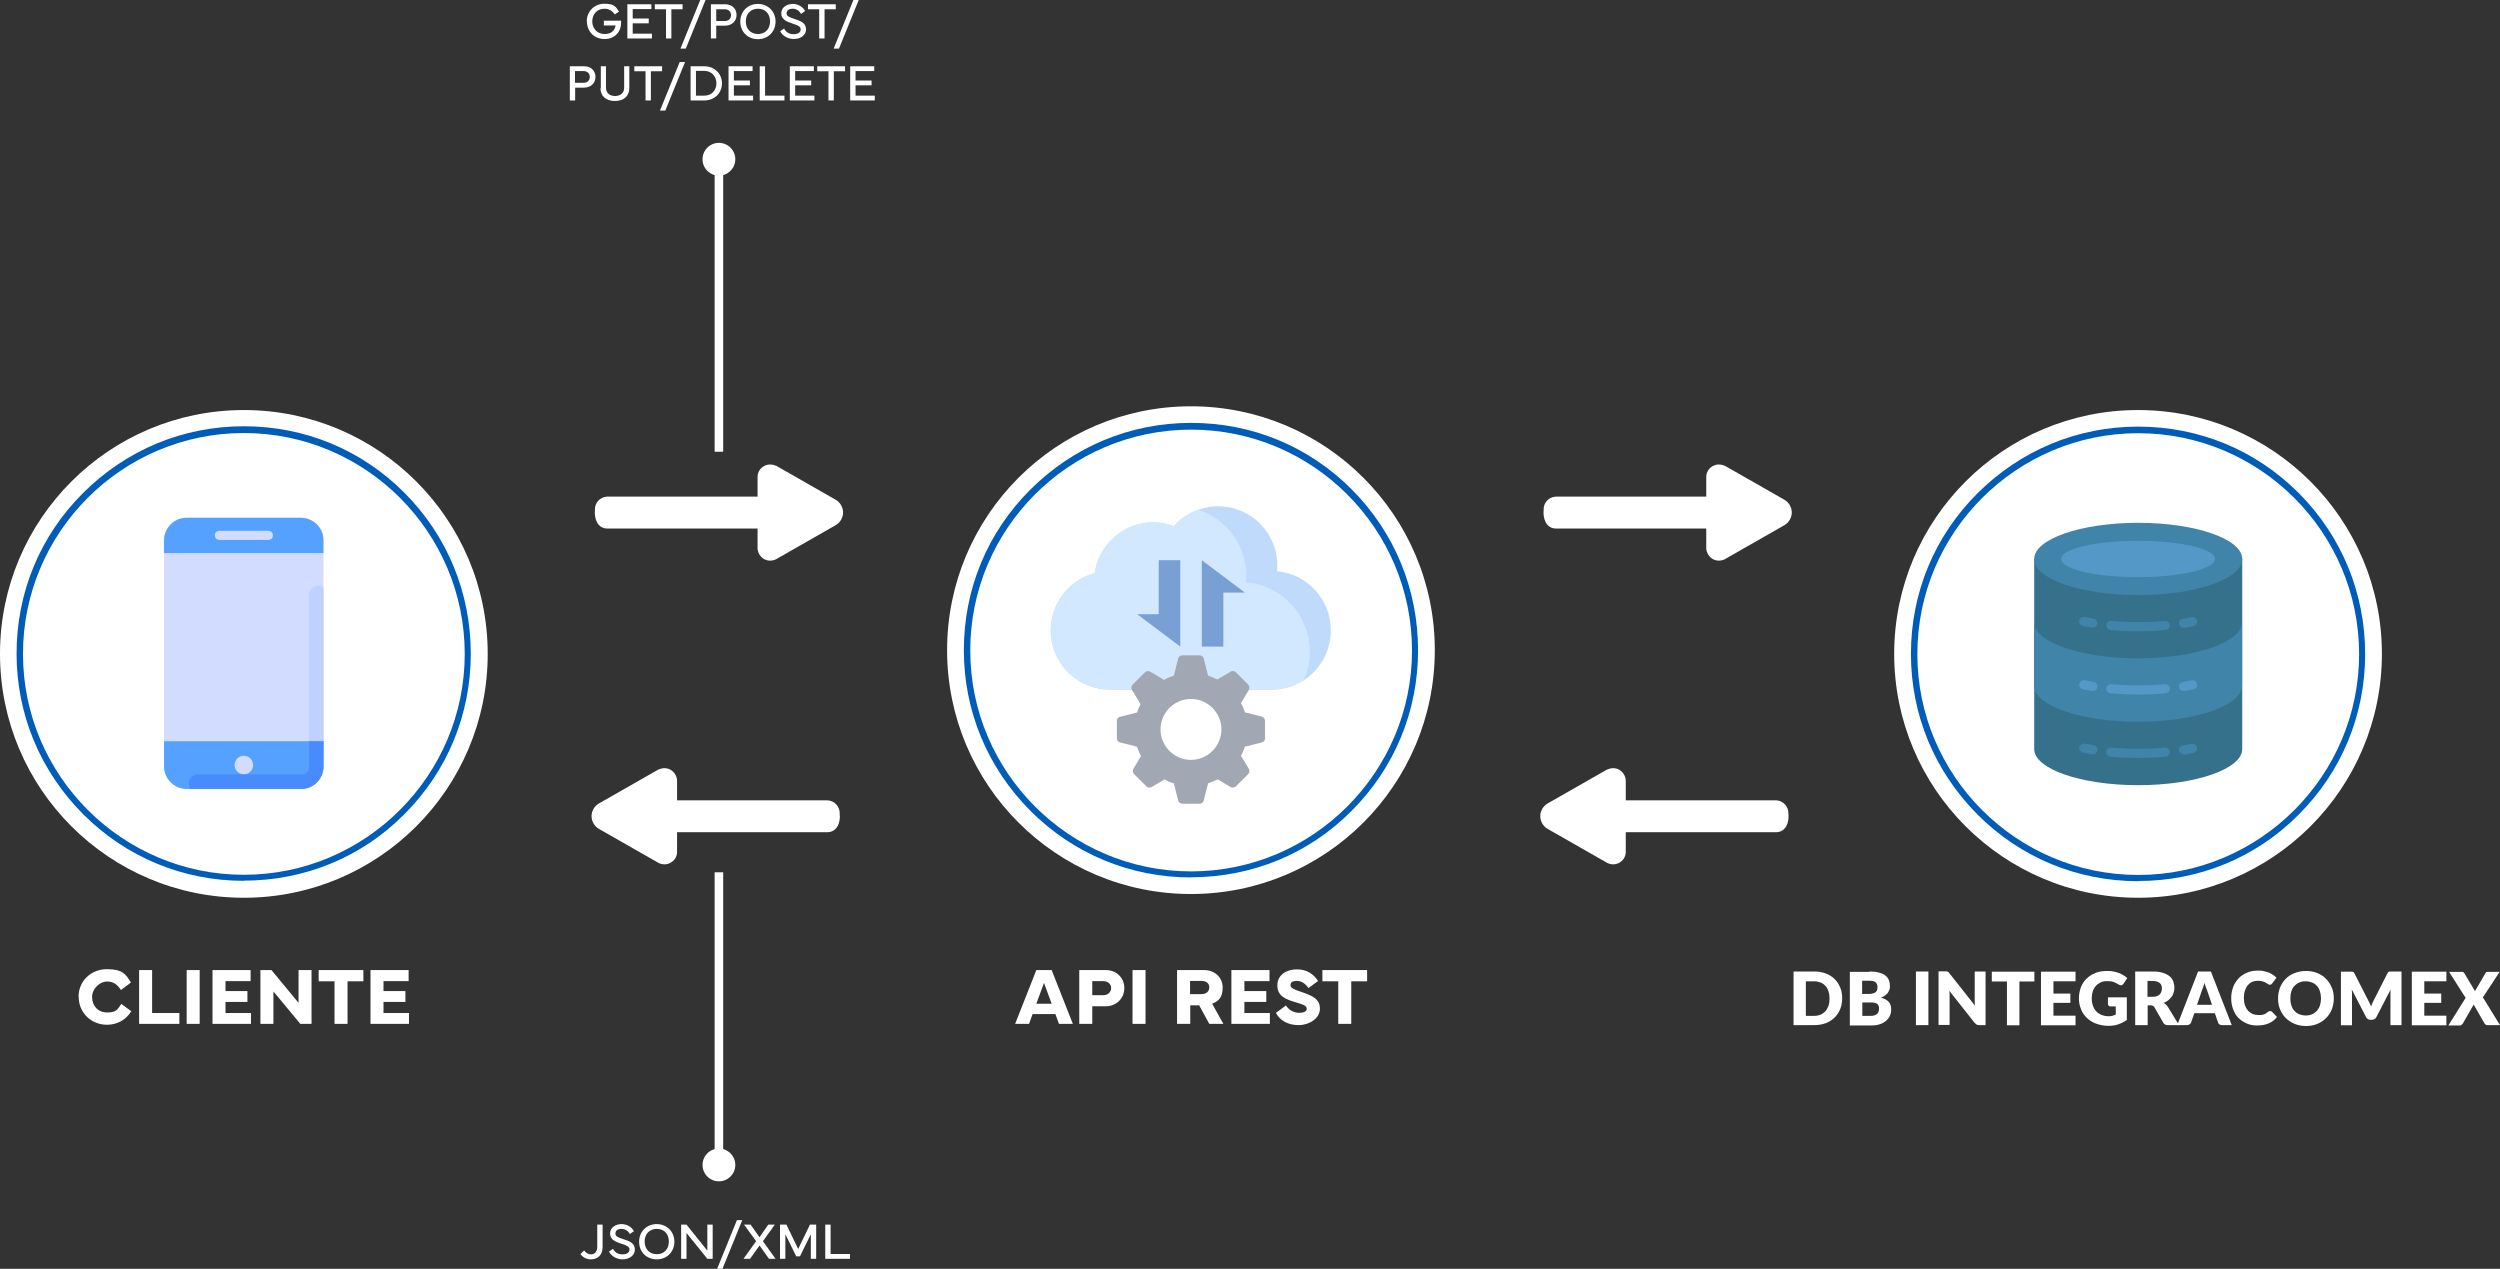 <?xml version="1.0" encoding="UTF-8"?>
<svg id="Layer_1" data-name="Layer 1" xmlns="http://www.w3.org/2000/svg" xmlns:xlink="http://www.w3.org/1999/xlink" version="1.1" viewBox="0 0 1403.5 712.3">
  <rect x="0" y="0" width="1403.5" height="712.3" fill="#333333" stroke="none"/>
  <defs>
    <style>
      .cls-1 {
        fill: #bfd2ff;
      }

      .cls-1, .cls-2, .cls-3, .cls-4, .cls-5, .cls-6, .cls-7, .cls-8, .cls-9, .cls-10, .cls-11, .cls-12, .cls-13, .cls-14 {
        stroke-width: 0px;
      }

      .cls-2 {
        fill: #4184a9;
      }

      .cls-3 {
        fill: #c0dafc;
      }

      .cls-4 {
        fill: #5498c8;
      }

      .cls-15 {
        clip-path: url(#clippath);
      }

      .cls-5 {
        fill: none;
      }

      .cls-6 {
        fill: #d2e8ff;
      }

      .cls-7 {
        fill: #a1a7b3;
      }

      .cls-8 {
        fill: #488bff;
      }

      .cls-9 {
        fill: #d1dcff;
      }

      .cls-10 {
        fill: #55a1ff;
      }

      .cls-11 {
        fill: #005cb9;
      }

      .cls-12 {
        fill: #78a0d4;
      }

      .cls-13 {
        fill: #35718a;
      }

      .cls-14 {
        fill: #fff;
      }
    </style>
    <clipPath id="clippath">
      <rect class="cls-5" x="577.8" y="284.2" width="181.7" height="181.7"/>
    </clipPath>
  </defs>
  <g>
    <g>
      <circle class="cls-14" cx="136.9" cy="367.1" r="136.9"/>
      <path class="cls-11" d="M136.9,494.5c-34,0-66.1-13.2-90.2-37.4-24.1-24.2-37.4-56-37.4-90.2s13.2-66.1,37.4-90.2,56-37.4,90.2-37.4,66.1,13.2,90.2,37.4,37.2,56.2,37.2,90.3-13.2,66.1-37.4,90.2c-23.9,24.1-56,37.2-90,37.2ZM136.9,243.1c-68.4,0-124,55.7-124,124s55.7,124,124,124,124-55.7,124-124-55.6-124-124-124Z"/>
      <g>
        <path class="cls-9" d="M104.8,290.6h64.1c6.9,0,12.7,5.6,12.7,12.7v126.9c0,7-5.7,12.7-12.7,12.7h-64.1c-7,0-12.7-5.7-12.7-12.7v-126.9c0-6.9,5.7-12.7,12.7-12.7h0Z"/>
        <path class="cls-1" d="M178.5,328.8h0c-2.8,0-5,2.3-5,5.1v96.4c0,2.6-1.1,4.5-4.1,4.5h-58.3c-4.8,0-6.2,5.1-4.2,8.1h62c7,0,12.7-5.7,12.7-12.7v-100.4c-.9-.6-1.9-1-3.1-1h0Z"/>
        <path class="cls-10" d="M181.6,310.5v-7.1c0-7.4-6-12.7-12.7-12.7h-64.1c-7.2,0-12.7,5.9-12.7,12.7v7.1h89.5Z"/>
        <path class="cls-10" d="M92.1,416.1v14.1c0,7,5.7,12.7,12.7,12.7h64.1c7,0,12.7-5.7,12.7-12.7v-14.1h-89.5Z"/>
        <path class="cls-9" d="M142.1,429.5c0,2.9-2.3,5.2-5.2,5.2s-5.2-2.3-5.2-5.2c0-2.9,2.3-5.2,5.2-5.2,2.9,0,5.2,2.3,5.2,5.2h0Z"/>
        <path class="cls-8" d="M173.5,416.1v14.2c0,2.6-1.1,4.5-4.1,4.5h-58.3c-4.8,0-6.2,5.1-4.2,8.1h62c.4,0,.9,0,1.3,0,6.4-.6,11.4-6,11.4-12.6v-14.1h-8.1Z"/>
        <path class="cls-9" d="M123,298c-3.4.2-3.1,5.2.3,5.1h27.4c3.4,0,3.4-5.1,0-5.1h-27.6Z"/>
      </g>
    </g>
    <g>
      <circle class="cls-14" cx="1200.3" cy="367.1" r="136.9"/>
      <path class="cls-11" d="M1200.4,494.7c-34,0-66.1-13.2-90.2-37.4-24.1-24.2-37.4-56-37.4-90.2s13.2-66.1,37.4-90.2c24.2-24.1,56-37.4,90.2-37.4s66.1,13.2,90.2,37.4c24.1,24.2,37.2,56.2,37.2,90.3s-13.2,66.1-37.4,90.2c-23.9,24.1-56,37.2-90,37.2ZM1200.4,243.2c-68.4,0-124,55.7-124,124s55.7,124,124,124,124-55.7,124-124-55.6-124-124-124Z"/>
      <g>
        <path class="cls-13" d="M1258.8,313.8v106.7c0,11.2-26.2,20.3-58.4,20.3s-58.4-9.1-58.4-20.3v-106.7h116.8Z"/>
        <path class="cls-2" d="M1258.8,313.8c0,11.2-26.2,20.3-58.4,20.3s-58.4-9.1-58.4-20.3,26.2-20.3,58.4-20.3,58.4,9.1,58.4,20.3h0Z"/>
        <path class="cls-2" d="M1141.9,384.9c0,11.2,26.2,20.3,58.4,20.3s58.4-9.1,58.4-20.3v-35.6c0,11.2-26.2,20.3-58.4,20.3s-58.4-9.1-58.4-20.3v35.6Z"/>
        <path class="cls-4" d="M1243.5,313.8c0,5.6-19.3,10.2-43.2,10.2s-43.2-4.5-43.2-10.2,19.3-10.2,43.2-10.2,43.2,4.6,43.2,10.2h0Z"/>
        <path class="cls-2" d="M1174.9,352.4c-.1,0-.3,0-.4,0-1.8-.3-3.5-.6-5.2-1-1.4-.3-2.2-1.6-2-3s1.6-2.2,3-2c1.6.3,3.3.6,5,.9,1.3.2,2.2,1.4,2.1,2.7,0,1.3-1.2,2.3-2.5,2.3h0Z"/>
        <path class="cls-2" d="M1200.3,354.4c-5.2,0-10.5-.2-15.5-.7-1.4-.1-2.4-1.4-2.3-2.8s1.4-2.4,2.8-2.3c10,.9,20,.9,30,0,.7,0,1.3.1,1.9.6s.8,1,.9,1.7-.1,1.3-.6,1.9c-.4.5-1.1.9-1.7.9-5,.5-10.2.7-15.5.7h0Z"/>
        <path class="cls-2" d="M1225.8,352.4c-1.3,0-2.4-1-2.5-2.3-.1-1.3.8-2.5,2.1-2.7,1.7-.3,3.4-.6,5-.9,1.4-.3,2.7.6,3,2,.3,1.4-.6,2.7-2,3-1.7.4-3.4.7-5.2,1-.1,0-.3,0-.4,0h0Z"/>
        <path class="cls-4" d="M1174.9,387.9c-.1,0-.3,0-.4,0-1.8-.3-3.5-.6-5.2-1-.7-.1-1.2-.5-1.6-1.1-.4-.6-.5-1.2-.3-1.9s.5-1.2,1.1-1.6c.6-.4,1.2-.5,1.9-.4,1.6.3,3.3.6,5,1,1.3.2,2.2,1.4,2.1,2.7-.1,1.3-1.2,2.3-2.5,2.3h0Z"/>
        <path class="cls-4" d="M1200.3,389.9c-5.2,0-10.5-.2-15.5-.7-1.4-.1-2.4-1.4-2.3-2.8s1.4-2.4,2.8-2.3c10,.9,20,.9,30,0,1.4-.1,2.6.9,2.8,2.3s-.9,2.6-2.3,2.8c-5,.5-10.2.7-15.5.7h0Z"/>
        <path class="cls-4" d="M1225.8,387.9c-1.3,0-2.4-1-2.5-2.3s.8-2.5,2.1-2.7c1.7-.3,3.4-.6,5-1,.7-.1,1.3,0,1.9.4.6.4,1,.9,1.1,1.6s0,1.4-.3,1.9c-.4.6-.9,1-1.6,1.1-1.7.4-3.4.7-5.2,1-.1,0-.3,0-.4,0h0Z"/>
        <path class="cls-2" d="M1174.9,423.5c-.1,0-.3,0-.4,0-1.8-.3-3.5-.6-5.2-1-.7-.1-1.2-.5-1.6-1.1-.4-.6-.5-1.2-.3-1.9s.5-1.2,1.1-1.6c.6-.4,1.2-.5,1.9-.4,1.6.3,3.3.6,5,.9,1.3.2,2.2,1.4,2.1,2.7s-1.2,2.3-2.5,2.3h0Z"/>
        <path class="cls-2" d="M1200.3,425.5c-5.2,0-10.5-.2-15.5-.7-1.4-.1-2.4-1.4-2.3-2.8s1.4-2.4,2.8-2.3c10,.9,20,.9,30,0,1.4-.1,2.6.9,2.8,2.3s-.9,2.6-2.3,2.8c-5,.5-10.2.7-15.5.7h0Z"/>
        <path class="cls-2" d="M1225.8,423.5c-1.3,0-2.4-1-2.5-2.3-.1-1.3.8-2.5,2.1-2.7,1.7-.3,3.4-.6,5-.9.7-.1,1.3,0,1.9.4.6.4,1,.9,1.1,1.6s0,1.4-.3,1.9c-.4.6-.9,1-1.6,1.1-1.7.4-3.4.7-5.2,1-.1,0-.3,0-.4,0h0Z"/>
      </g>
    </g>
  </g>
  <circle class="cls-14" cx="668.6" cy="365" r="136.9"/>
  <path class="cls-11" d="M668.7,492.6c-34,0-66.1-13.2-90.2-37.4-24.1-24.2-37.4-56-37.4-90.2s13.2-66.1,37.4-90.2c24.2-24.1,56-37.4,90.2-37.4s66.1,13.2,90.2,37.4,37.2,56.2,37.2,90.3-13.2,66.1-37.4,90.2c-23.9,24.1-56,37.2-90,37.2ZM668.7,241.2c-68.5,0-124,55.7-124,124s55.7,124,124,124,124-55.7,124-124-55.6-124-124-124Z"/>
  <g>
    <g class="cls-15">
      <path class="cls-3" d="M623.2,387.2h90.9c17.8-.1,32.3-14.1,33-31.9.8-17.7-12.5-33-30.2-34.6,0-1.1.2-2.1.2-3.2,0-13.8-8.5-26.2-21.4-31.1s-27.5-1.3-36.7,9c-9.4-3.5-19.9-2.6-28.5,2.6s-14.5,13.9-15.9,23.8c-16.1,4.3-26.6,20-24.4,36.5,2.2,16.6,16.3,28.9,33.1,28.9h0Z"/>
    </g>
    <path class="cls-6" d="M699.5,327c.1-1.2.2-2.5.2-3.7,0-16.9-10.9-31.9-27-37.2-5.3,1.9-10,5.1-13.8,9.2-9.4-3.5-19.9-2.6-28.5,2.6s-14.5,13.9-15.9,23.8c-16.1,4.3-26.6,20-24.4,36.5s16.3,29,33.1,28.9h90.9c6.3,0,12.4-1.8,17.7-5.1,5.3-11.5,4.6-24.9-1.8-35.9-6.4-10.9-17.7-18.1-30.4-19.2h0Z"/>
    <path class="cls-12" d="M662.6,314.5v48.5l-24.2-18.2h12.1v-30.3h12.1Z"/>
    <path class="cls-12" d="M674.7,363v-48.5l24.2,18.2h-12.1v30.3h-12.1Z"/>
    <path class="cls-7" d="M708.4,402.3l-9.5-2.4c-.6-1.8-1.3-3.6-2.2-5.2,1.4-2.4,4.4-7.4,4.4-7.4.5-1,.4-2.2-.4-3l-6.9-6.9c-.8-.8-2-.9-3-.3l-7.4,4.4c-1.7-.9-3.5-1.6-5.2-2.2l-2.4-9.5c-.2-1.1-1.2-1.9-2.3-1.9h-9.8c-1.1,0-2.1.8-2.3,1.9,0,0-1.7,6.6-2.4,9.5-1.9.6-3.8,1.4-5.5,2.4l-7.7-4.6c-1-.6-2.2-.4-3,.3l-6.9,6.9c-.8.8-1,2-.4,3l4.8,8c-.8,1.5-1.4,3.1-2,4.7l-9.5,2.4c-1.1.2-1.8,1.2-1.8,2.3v9.8c0,1.1.8,2.1,1.8,2.3l9.5,2.4c.6,1.8,1.4,3.6,2.2,5.3l-4.2,7.1c-.6,1-.4,2.2.4,3l6.9,6.9c.8.8,2,.9,3,.3,0,0,4.8-2.8,7.1-4.2,1.7.9,3.5,1.7,5.3,2.2l2.4,9.5c.2,1.1,1.2,1.9,2.3,1.9h9.8c1.1,0,2.1-.8,2.3-1.9l2.4-9.5c1.8-.6,3.7-1.4,5.4-2.3,2.4,1.4,7.2,4.3,7.2,4.3.9.6,2.2.4,3-.3l6.9-6.9c.8-.8.9-2,.4-3l-4.4-7.3c.9-1.7,1.6-3.4,2.2-5.1l9.5-2.4c1.1-.2,1.8-1.2,1.8-2.3v-9.8c0-1.1-.8-2.1-1.8-2.3ZM668.6,426.6c-9.4,0-17.1-7.7-17.1-17.1s7.7-17.1,17.1-17.1,17.1,7.7,17.1,17.1-7.7,17.1-17.1,17.1Z"/>
  </g>
  <g>
    <path class="cls-14" d="M44.1,559.6c0-8.9,7-15.5,15.9-15.5s10.7,2.9,13.5,7.5l-5.6,4.2c-1.8-2.8-4.1-4.8-7.8-4.8s-8.4,3.7-8.4,8.7,3.3,8.7,8.4,8.7,5.9-1.6,8-4.8l5.6,4.1c-2.9,4.8-7.9,7.6-13.6,7.6-8.9,0-15.9-6.7-15.9-15.6Z"/>
    <path class="cls-14" d="M100.7,574.8h-22.6v-30.2h7.3v24.1h15.3v6.1Z"/>
    <path class="cls-14" d="M112.1,574.8h-7.3v-30.2h7.3v30.2Z"/>
    <path class="cls-14" d="M119.3,544.6h21.4v6.2h-14.1v5.6h12.3v6.1h-12.3v6.2h14.3v6.1h-21.6v-30.2h0Z"/>
    <path class="cls-14" d="M146.2,574.8v-30.2h6.2l15.2,18.4v-18.4h7.3v30.2h-6.3l-15.1-18.2v18.2h-7.3Z"/>
    <path class="cls-14" d="M178.9,544.6h25.1v6.3h-8.9v23.9h-7.3v-23.9h-8.9v-6.3Z"/>
    <path class="cls-14" d="M208,544.6h21.4v6.2h-14.1v5.6h12.3v6.1h-12.3v6.2h14.3v6.1h-21.6v-30.2h0Z"/>
  </g>
  <g>
    <path class="cls-14" d="M329.4,12c0-5.6,4.3-9.9,9.9-9.9s6.4,1.7,8.2,4.4l-2.3,1.6c-1.6-2.1-3.4-3.2-5.9-3.2-4,0-6.8,3-6.8,7.1s2.9,7.1,6.9,7.1,5.8-2.2,6.2-4.8h-6.6v-2.7h9.7c0,.4,0,.8,0,1.1,0,5-3.4,9.2-9.3,9.2s-9.9-4.3-9.9-9.9Z"/>
    <path class="cls-14" d="M352.2,2.4h13.5v2.7h-10.5v5.3h9v2.7h-9v5.8h10.8v2.7h-13.8V2.4Z"/>
    <path class="cls-14" d="M367.6,2.4h15.6v2.8h-6.3v16.4h-3V5.2h-6.3v-2.8Z"/>
    <path class="cls-14" d="M385,27.3h-3l11.1-27.3h3l-11.1,27.3Z"/>
    <path class="cls-14" d="M399.1,21.6V2.4h7.9c4,0,6.5,2.5,6.5,6s-2.6,6-6.5,6h-4.9v7.2s-3,0-3,0ZM402.1,11.8h4.8c2.3,0,3.5-1.5,3.5-3.3s-1.2-3.3-3.5-3.3h-4.8v6.6Z"/>
    <path class="cls-14" d="M415.6,12.1c0-5.8,4.3-9.9,9.9-9.9s9.9,4.2,9.9,9.9-4.2,9.9-9.9,9.9-9.9-4.1-9.9-9.9ZM425.5,19.1c4.1,0,6.8-2.8,6.8-7.1s-2.7-7.1-6.8-7.1-6.8,2.9-6.8,7.1,2.7,7.1,6.8,7.1Z"/>
    <path class="cls-14" d="M440.2,16c.9,1.9,2.7,3.2,5.3,3.2s4-1.1,4-2.7-1.5-2.3-4.4-3.2c-3.6-1.2-6.5-2.4-6.5-5.8,0-3.5,3.3-5.3,6.5-5.3s5.8,1.9,6.9,4l-2.3,1.6c-.8-1.5-2.4-2.9-4.6-2.9s-3.5.9-3.5,2.6,1.6,2.1,4.3,3.1c3.6,1.2,6.6,2.2,6.6,5.9s-3.6,5.4-6.9,5.4-6.5-1.9-7.6-4.4l2.2-1.5Z"/>
    <path class="cls-14" d="M453.6,2.4h15.6v2.8h-6.3v16.4h-3V5.2h-6.3v-2.8Z"/>
    <path class="cls-14" d="M471,27.3h-3l11.1-27.3h3l-11.1,27.3Z"/>
    <path class="cls-14" d="M319.9,56.4v-19.2h7.9c4,0,6.5,2.5,6.5,6s-2.6,6-6.5,6h-4.9v7.2s-3,0-3,0ZM322.8,46.5h4.8c2.3,0,3.5-1.5,3.5-3.3s-1.2-3.3-3.5-3.3h-4.8v6.6Z"/>
    <path class="cls-14" d="M337.3,49.5v-12.3h2.9v12.1c0,2.8,2,4.6,5.1,4.6s5.1-1.8,5.1-4.6v-12.1h2.9v12.3c0,4.4-3.1,7.2-8.1,7.2s-8.1-2.8-8.1-7.2Z"/>
    <path class="cls-14" d="M356.1,37.2h15.6v2.8h-6.3v16.4h-3v-16.4h-6.3v-2.8Z"/>
    <path class="cls-14" d="M373.5,62.1h-3l11.1-27.3h3l-11.1,27.3Z"/>
    <path class="cls-14" d="M395.4,37.2c5.7,0,9.9,4.1,9.9,9.6s-4.2,9.6-9.9,9.6h-7.7v-19.2h7.7ZM395.4,53.7c4.1,0,6.8-3,6.8-6.9s-2.7-7-6.8-7h-4.7v13.9h4.7Z"/>
    <path class="cls-14" d="M409,37.2h13.5v2.7h-10.5v5.3h9v2.7h-9v5.8h10.8v2.7h-13.8v-19.2Z"/>
    <path class="cls-14" d="M440.4,56.4h-13.9v-19.2h3v16.5h10.9v2.7Z"/>
    <path class="cls-14" d="M443.4,37.2h13.5v2.7h-10.5v5.3h9v2.7h-9v5.8h10.8v2.7h-13.8v-19.2Z"/>
    <path class="cls-14" d="M458.8,37.2h15.6v2.8h-6.3v16.4h-3v-16.4h-6.3v-2.8Z"/>
    <path class="cls-14" d="M477.3,37.2h13.5v2.7h-10.5v5.3h9v2.7h-9v5.8h10.8v2.7h-13.8v-19.2Z"/>
  </g>
  <g>
    <path class="cls-14" d="M325.9,704l2-2c1.1,1.4,2.4,2.2,3.8,2.2,2.3,0,3.6-1.6,3.6-4.4v-12.3h3v12.5c0,4.4-2.5,7-6.6,7-2.4,0-4.5-1.1-5.8-2.9Z"/>
    <path class="cls-14" d="M344.1,701c.9,1.9,2.7,3.2,5.3,3.2s4-1.1,4-2.7-1.5-2.3-4.4-3.2c-3.6-1.2-6.5-2.4-6.5-5.8,0-3.5,3.3-5.3,6.5-5.3s5.8,1.9,6.9,4l-2.3,1.6c-.8-1.5-2.4-2.9-4.6-2.9s-3.5.9-3.5,2.6,1.6,2.2,4.3,3.1c3.6,1.2,6.6,2.2,6.6,5.9s-3.6,5.5-6.9,5.5-6.5-1.9-7.6-4.4l2.2-1.5Z"/>
    <path class="cls-14" d="M358.8,697.1c0-5.8,4.3-9.9,9.9-9.9s9.9,4.2,9.9,9.9-4.2,9.9-9.9,9.9-9.9-4.1-9.9-9.9ZM368.7,704.1c4.1,0,6.8-2.8,6.8-7.1s-2.7-7.1-6.8-7.1-6.8,2.9-6.8,7.1,2.7,7.1,6.8,7.1Z"/>
    <path class="cls-14" d="M382.4,706.7v-19.2h3l11.7,14.6v-14.6h3v19.2h-3l-11.7-14.5v14.5h-3Z"/>
    <path class="cls-14" d="M405.6,712.3h-3l11.1-27.3h3l-11.1,27.3Z"/>
    <path class="cls-14" d="M424.5,696.8l-6.8-9.3h3.7l5,7.1,4.9-7.1h3.7l-6.7,9.3,7.1,9.9h-3.7l-5.3-7.5-5.3,7.5h-3.7l7.1-9.9Z"/>
    <path class="cls-14" d="M438,687.5h3.5l6.6,13.7,6.6-13.7h3.5v19.2h-3v-13.8l-6.1,12.4h-2.1l-6.1-12.4v13.8h-3v-19.2h0Z"/>
    <path class="cls-14" d="M477.2,706.7h-13.9v-19.2h3v16.5h10.9v2.7Z"/>
  </g>
  <g>
    <path class="cls-14" d="M581.7,544.6h8.7l11.9,30.2h-7.8l-2-5.5h-12.8l-2,5.5h-7.8l11.9-30.2ZM581.8,563.5h8.6l-4.3-11.7-4.3,11.7Z"/>
    <path class="cls-14" d="M605.9,574.8v-30.2h15c5.7,0,10.3,4.2,10.3,10.1s-4.6,10.2-10.3,10.2h-7.7v9.9h-7.3ZM613.2,558.7h6.2c2.8,0,4.4-2,4.4-4s-1.6-3.9-4.4-3.9h-6.2v7.9Z"/>
    <path class="cls-14" d="M643.1,574.8h-7.3v-30.2h7.3v30.2Z"/>
    <path class="cls-14" d="M660.8,574.8v-30.2h15.3c5.7,0,10.3,4,10.3,9.8s-2.4,7.6-5.9,9.1l6.3,11.3h-7.9l-5.7-10.4h-5v10.4h-7.3ZM668.1,558.1h6.4c2.8,0,4.4-1.6,4.4-3.8s-1.6-3.6-4.4-3.6h-6.4v7.3Z"/>
    <path class="cls-14" d="M691.3,544.6h21.4v6.2h-14.1v5.6h12.3v6.1h-12.3v6.2h14.3v6.1h-21.6v-30.2Z"/>
    <path class="cls-14" d="M721.8,564.3c1.7,2.7,4.5,4.3,7.5,4.3s4.3-1,4.3-2.3c0-1.9-2.6-2.5-6.2-3.6-5.4-1.6-10.3-3.4-10.3-9.5s5.4-9,11-9,9.2,2.6,11.9,6.5l-5.4,4c-1.3-1.9-3.5-4-6.5-4s-3.6,1-3.6,2.5,2.3,2.4,5.6,3.5c6.8,2.3,10.9,4.1,10.9,9.6s-6.1,9.2-11.9,9.2-10.5-2.4-12.8-6.9l5.5-4Z"/>
    <path class="cls-14" d="M742.3,544.6h25.2v6.3h-8.9v23.9h-7.3v-23.9h-8.9v-6.3h0Z"/>
  </g>
  <path class="cls-14" d="M435.6,261.4l33.8,19.3c2.4,1.5,3.9,4.2,3.9,7s-1.5,5.5-3.9,7l-33.8,19.3c-2.3,1.1-5.1,1-7.2-.5s-3.3-4-3.1-6.5v-10.3h-84.5c-5.3,0-7.3-5.5-6.8-10.4-.2-3.9,2.8-7.3,6.8-7.5h84.5v-10.3c-.2-2.6.9-5.1,3.1-6.5,2.1-1.5,4.9-1.6,7.2-.5h0Z"/>
  <path class="cls-14" d="M968.2,261.4l33.8,19.3c2.4,1.5,3.9,4.2,3.9,7s-1.5,5.5-3.9,7l-33.8,19.3c-2.3,1.1-5.1,1-7.2-.5s-3.3-4-3.1-6.5v-10.3h-84.5c-5.3,0-7.3-5.5-6.8-10.4-.2-3.9,2.8-7.3,6.8-7.5h84.5v-10.3c-.2-2.6.9-5.1,3.1-6.5,2.1-1.5,4.9-1.6,7.2-.5h0Z"/>
  <path class="cls-14" d="M902.4,432c2.3-1.1,5.1-1,7.2.5s3.3,4,3.1,6.5v10.3h84.5c3.9.2,7,3.6,6.8,7.5.6,4.9-1.5,10.3-6.8,10.4h-84.5v10.3c.2,2.6-.9,5.1-3.1,6.5-2.1,1.5-4.9,1.6-7.2.5l-33.8-19.3c-2.4-1.5-3.9-4.2-3.9-7s1.5-5.5,3.9-7l33.8-19.3h0Z"/>
  <path class="cls-14" d="M369.8,432c2.3-1.1,5.1-1,7.2.5s3.3,4,3.1,6.5v10.3h84.5c3.9.2,7,3.6,6.8,7.5.6,4.9-1.5,10.3-6.8,10.4h-84.5v10.3c.2,2.6-.9,5.1-3.1,6.5-2.1,1.5-4.9,1.6-7.2.5l-33.8-19.3c-2.4-1.5-3.9-4.2-3.9-7s1.5-5.5,3.9-7l33.8-19.3h0Z"/>
  <g>
    <line class="cls-5" x1="403.6" y1="86.8" x2="403.6" y2="253.6"/>
    <rect class="cls-14" x="401.2" y="86.8" width="4.8" height="166.8"/>
  </g>
  <circle class="cls-14" cx="403.6" cy="89.4" r="9.2"/>
  <g>
    <line class="cls-5" x1="403.6" y1="656.5" x2="403.6" y2="489.7"/>
    <rect class="cls-14" x="401.2" y="489.7" width="4.8" height="166.8"/>
  </g>
  <circle class="cls-14" cx="403.6" cy="654" r="9.2"/>
  <g>
    <path class="cls-14" d="M1034.2,560.5c0,2.2-.4,4.2-1.1,6s-1.8,3.4-3.2,4.8c-1.4,1.3-3,2.4-4.9,3.1s-4.1,1.1-6.4,1.1h-11.7v-30.1h11.7c2.3,0,4.5.4,6.4,1.1s3.6,1.8,4.9,3.1c1.4,1.3,2.4,2.9,3.2,4.8s1.1,3.8,1.1,6ZM1027.1,560.5c0-1.5-.2-2.8-.6-4-.4-1.2-.9-2.2-1.7-3-.7-.8-1.6-1.5-2.7-1.9s-2.2-.7-3.6-.7h-4.7v19.4h4.7c1.3,0,2.5-.2,3.6-.7,1-.4,1.9-1.1,2.7-1.9.7-.8,1.3-1.9,1.7-3,.4-1.2.6-2.5.6-4.1Z"/>
    <path class="cls-14" d="M1049.5,545.4c2.1,0,3.9.2,5.3.6,1.5.4,2.7.9,3.6,1.6s1.6,1.6,2,2.6c.4,1,.6,2.1.6,3.4s0,1.3-.3,2c-.2.6-.5,1.2-.9,1.8-.4.5-.9,1-1.6,1.5-.6.5-1.4.8-2.3,1.2,2,.5,3.5,1.3,4.4,2.3,1,1.1,1.4,2.5,1.4,4.2s-.2,2.5-.7,3.6c-.5,1.1-1.2,2.1-2.2,2.9s-2.1,1.5-3.5,1.9c-1.4.5-3,.7-4.8.7h-12v-30.1h11.1ZM1045.4,550.6v7.4h3.6c.8,0,1.5,0,2.1-.2.6-.1,1.1-.3,1.6-.6.4-.3.8-.7,1-1.1.2-.5.3-1.1.3-1.8s0-1.3-.3-1.8c-.2-.5-.5-.9-.8-1.1-.4-.3-.8-.5-1.4-.6-.6-.1-1.2-.2-2-.2h-4.1ZM1050.3,570.3c.9,0,1.7-.1,2.3-.4.6-.2,1-.5,1.4-.9.3-.4.6-.8.7-1.3s.2-.9.2-1.4,0-1-.2-1.5c-.1-.4-.4-.8-.7-1.1s-.8-.5-1.4-.7c-.6-.2-1.3-.2-2.2-.2h-4.9v7.5h4.9Z"/>
    <path class="cls-14" d="M1082.6,575.5h-7v-30.1h7v30.1Z"/>
    <path class="cls-14" d="M1114.7,545.4v30.1h-3.6c-.5,0-1,0-1.4-.3s-.7-.5-1.1-.9l-14.2-18c0,.5,0,1.1.1,1.6s0,1,0,1.4v16.1h-6.2v-30.1h3.7c.3,0,.6,0,.8,0,.2,0,.4,0,.6.2.2,0,.3.2.5.3.2.1.3.3.5.6l14.3,18.1c0-.6-.1-1.1-.1-1.7,0-.5,0-1.1,0-1.5v-15.9h6.2Z"/>
    <path class="cls-14" d="M1142.2,551h-8.5v24.6h-7v-24.6h-8.5v-5.5h23.9v5.5Z"/>
    <path class="cls-14" d="M1152.8,550.8v7h9.5v5.2h-9.5v7.2h12.4v5.4h-19.4v-30.1h19.4v5.4h-12.4Z"/>
    <path class="cls-14" d="M1183.3,559.9h10.7v12.7c-1.5,1.1-3.2,1.9-4.9,2.5s-3.6.8-5.5.8-4.7-.4-6.8-1.2-3.8-1.9-5.2-3.2c-1.4-1.4-2.6-3-3.3-4.9-.8-1.9-1.2-3.9-1.2-6.1s.4-4.3,1.1-6.2,1.8-3.5,3.2-4.9c1.4-1.4,3.1-2.4,5-3.2,2-.8,4.2-1.1,6.6-1.1s2.4.1,3.5.3c1.1.2,2.1.5,3,.8.9.4,1.8.8,2.6,1.3.8.5,1.5,1,2.1,1.6l-2,3.1c-.3.5-.7.8-1.2.9s-1,0-1.6-.4c-.6-.3-1.1-.6-1.6-.9-.5-.2-1-.4-1.5-.6-.5-.2-1-.3-1.6-.3-.6,0-1.2-.1-1.9-.1-1.3,0-2.5.2-3.5.7-1,.5-1.9,1.1-2.7,2-.7.8-1.3,1.8-1.7,3-.4,1.2-.6,2.5-.6,3.9s.2,3,.7,4.3c.4,1.2,1.1,2.3,1.9,3.1.8.9,1.8,1.5,2.9,2,1.1.4,2.4.7,3.7.7s1.6,0,2.3-.2c.7-.2,1.3-.4,2-.7v-4.6h-3c-.4,0-.8-.1-1-.4s-.4-.5-.4-.9v-3.8Z"/>
    <path class="cls-14" d="M1223.3,575.5h-6.3c-1.2,0-2-.4-2.5-1.3l-5-8.7c-.2-.4-.5-.6-.8-.8-.3-.2-.7-.3-1.2-.3h-1.8v11.1h-7v-30.1h9.8c2.2,0,4,.2,5.6.7s2.8,1.1,3.8,1.9c1,.8,1.7,1.7,2.1,2.8.4,1.1.7,2.3.7,3.6s-.1,1.9-.4,2.8c-.3.9-.6,1.7-1.2,2.4-.5.7-1.1,1.4-1.9,2s-1.6,1.1-2.6,1.4c.5.2.9.5,1.3.9.4.4.8.8,1.1,1.3l6.4,10.5ZM1208.5,559.6c1,0,1.8-.1,2.4-.4.7-.2,1.2-.6,1.6-1,.4-.4.7-.9.9-1.5.2-.6.3-1.2.3-1.8,0-1.3-.4-2.4-1.3-3.1-.9-.7-2.2-1.1-4-1.1h-2.8v8.9h2.8Z"/>
    <path class="cls-14" d="M1252.9,575.5h-5.4c-.6,0-1.1-.1-1.5-.4-.4-.3-.7-.6-.8-1.1l-1.8-5.2h-11.5l-1.8,5.2c-.2.4-.4.7-.8,1s-.9.5-1.5.5h-5.5l11.7-30.1h7.2l11.7,30.1ZM1241.8,564l-2.8-8.2c-.2-.5-.4-1.1-.7-1.8s-.5-1.5-.7-2.3c-.2.8-.4,1.6-.7,2.3-.2.7-.5,1.3-.7,1.9l-2.8,8.2h8.2Z"/>
    <path class="cls-14" d="M1274.5,567.7c.2,0,.3,0,.5,0,.2,0,.3.2.5.3l2.8,2.9c-1.2,1.6-2.7,2.8-4.6,3.6-1.8.8-4,1.2-6.5,1.2s-4.3-.4-6.1-1.2c-1.8-.8-3.3-1.9-4.6-3.2s-2.2-3-2.9-4.9c-.7-1.9-1-3.9-1-6.1s.4-4.3,1.1-6.2,1.8-3.5,3.1-4.9c1.3-1.4,2.9-2.4,4.8-3.2,1.8-.8,3.9-1.1,6.1-1.1s2.2.1,3.2.3c1,.2,1.9.5,2.8.8.9.4,1.7.8,2.4,1.3s1.4,1,1.9,1.6l-2.4,3.2c-.2.2-.3.4-.5.5-.2.2-.5.2-.9.2s-.5,0-.7-.2-.5-.2-.7-.4c-.2-.2-.5-.3-.8-.5-.3-.2-.6-.4-1.1-.5-.4-.2-.9-.3-1.4-.4s-1.2-.2-1.9-.2c-1.2,0-2.2.2-3.2.6-1,.4-1.8,1.1-2.5,1.9-.7.8-1.2,1.8-1.6,3s-.6,2.6-.6,4.1.2,2.9.6,4.1c.4,1.2,1,2.2,1.7,3,.7.8,1.6,1.4,2.5,1.9,1,.4,2,.6,3.1.6s1.2,0,1.7,0,1-.2,1.5-.3.9-.3,1.3-.6.8-.5,1.2-.9c.2-.1.3-.3.5-.3.2,0,.4-.1.6-.1Z"/>
    <path class="cls-14" d="M1310.2,560.5c0,2.2-.4,4.2-1.1,6.1-.8,1.9-1.8,3.5-3.2,4.9s-3,2.5-4.9,3.3c-1.9.8-4.1,1.2-6.4,1.2s-4.5-.4-6.4-1.2c-1.9-.8-3.6-1.9-5-3.3s-2.4-3-3.2-4.9c-.8-1.9-1.1-3.9-1.1-6.1s.4-4.2,1.1-6.1c.8-1.9,1.8-3.5,3.2-4.9s3-2.5,5-3.2c1.9-.8,4.1-1.2,6.4-1.2s4.5.4,6.4,1.2c1.9.8,3.6,1.9,4.9,3.3,1.4,1.4,2.4,3,3.2,4.9.8,1.9,1.1,3.9,1.1,6.1ZM1303,560.5c0-1.5-.2-2.8-.6-4s-.9-2.2-1.7-3c-.7-.8-1.6-1.5-2.7-1.9-1-.4-2.2-.7-3.6-.7s-2.6.2-3.6.7c-1.1.4-1.9,1.1-2.7,1.9s-1.3,1.8-1.7,3c-.4,1.2-.6,2.5-.6,4s.2,2.8.6,4c.4,1.2.9,2.2,1.7,3s1.6,1.5,2.7,1.9c1.1.4,2.3.7,3.6.7s2.5-.2,3.6-.7c1-.4,1.9-1.1,2.7-1.9.7-.8,1.3-1.8,1.7-3,.4-1.2.6-2.5.6-4Z"/>
    <path class="cls-14" d="M1348.2,545.4v30.1h-6.2v-17.3c0-.4,0-.8,0-1.3,0-.5,0-.9.1-1.4l-8,15.5c-.2.5-.6.8-1,1.1-.4.2-.9.4-1.4.4h-1c-.5,0-1-.1-1.4-.4-.4-.2-.8-.6-1-1.1l-8-15.5c0,.5,0,1,.1,1.5,0,.5,0,.9,0,1.3v17.3h-6.2v-30.1h5.3c.3,0,.6,0,.8,0,.2,0,.4,0,.6.1.2,0,.3.2.5.3.1.1.3.3.4.6l7.8,15.3c.3.5.5,1.1.8,1.6s.5,1.1.7,1.7c.2-.6.5-1.2.7-1.8s.5-1.1.8-1.7l7.7-15.2c.1-.3.3-.5.4-.6.1-.1.3-.3.5-.3.2,0,.4-.1.6-.1.2,0,.5,0,.8,0h5.3Z"/>
    <path class="cls-14" d="M1361,550.8v7h9.5v5.2h-9.5v7.2h12.4v5.4h-19.4v-30.1h19.4v5.4h-12.4Z"/>
    <path class="cls-14" d="M1403.5,575.5h-7c-.5,0-.8-.1-1.1-.3s-.5-.5-.7-.8l-6-10.5c-.1.3-.2.6-.4.8l-5.6,9.8c-.2.3-.4.5-.7.8-.3.2-.6.4-1,.4h-6.5l9.7-15.5-9.3-14.6h7c.5,0,.8,0,1,.2.2.1.4.3.6.6l6,10.1c0-.2.1-.4.2-.5,0-.2.2-.3.3-.5l5.2-9c.2-.3.4-.5.6-.7.2-.1.5-.2.8-.2h6.7l-9.4,14.3,9.7,15.8Z"/>
  </g>
</svg>